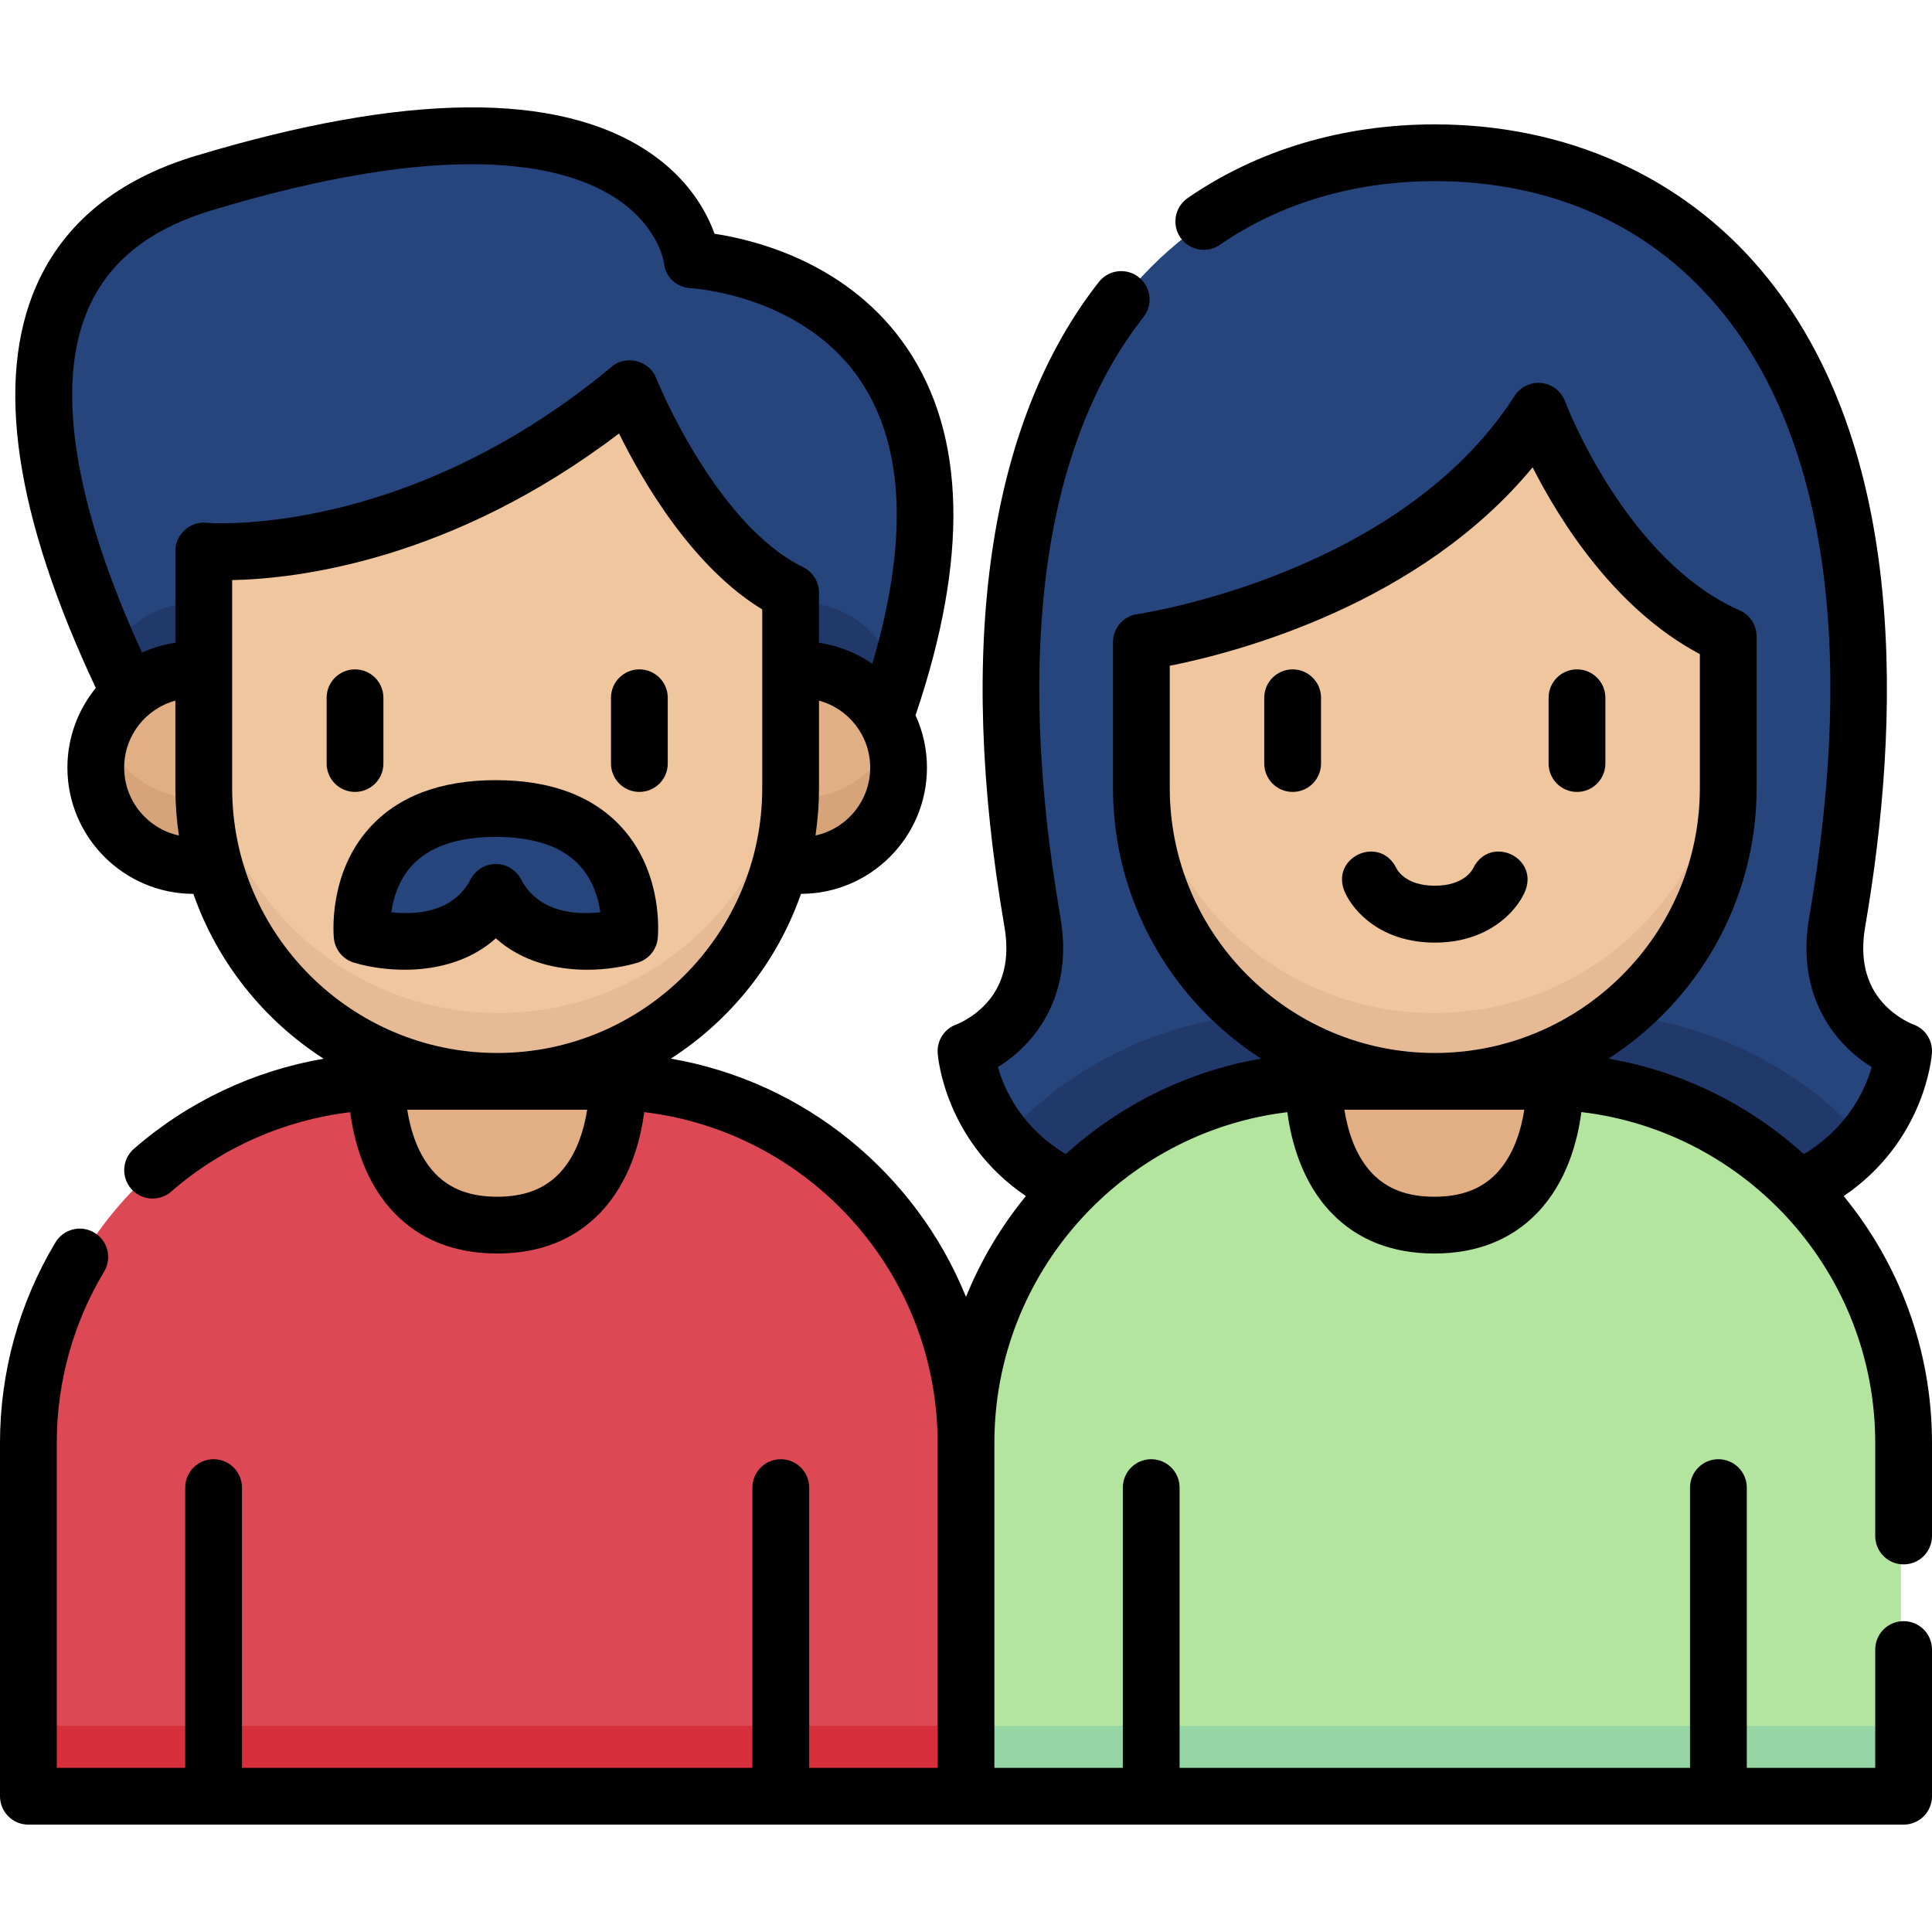 <svg width="146" height="146" viewBox="0 0 146 146" fill="none" xmlns="http://www.w3.org/2000/svg">
<g clip-path="url(#clip0_2235_3215)">
<path d="M80.77 89.732C73.482 86.291 73 79.41 73 79.41C73 79.41 79.307 77.24 78.005 69.681C70.719 27.389 89.052 11.716 108.325 11.716C127.597 11.716 145.931 27.389 138.645 69.681C137.342 77.24 143.65 79.41 143.65 79.41C143.65 79.41 143.168 86.291 135.879 89.732H80.77Z" fill="#26457D"/>
<path d="M119.399 76.553H97.254C88.787 76.553 81.169 80.179 75.863 85.961C76.997 87.342 78.573 88.694 80.772 89.731H135.881C138.08 88.694 139.656 87.342 140.789 85.961C135.484 80.179 127.865 76.553 119.399 76.553Z" fill="#21386B"/>
<path d="M116.135 31.192C116.135 31.192 120.851 43.933 130.436 48.153V59.576C130.436 71.787 120.537 81.686 108.325 81.686C96.114 81.686 86.215 71.787 86.215 59.576V48.596C86.216 48.596 106.832 45.72 116.135 31.192Z" fill="#F0C69E"/>
<path d="M108.325 76.553C96.114 76.553 86.215 66.654 86.215 54.443V59.575C86.215 71.787 96.114 81.686 108.325 81.686C120.537 81.686 130.436 71.787 130.436 59.575V54.443C130.436 66.654 120.537 76.553 108.325 76.553Z" fill="#E6BA94"/>
<path d="M143.65 135.553H73V108.928C73 93.883 85.197 81.686 100.242 81.686H116.408C131.453 81.686 143.65 93.883 143.65 108.928V135.553Z" fill="#B3E59F"/>
<path d="M73 130.42H143.65V135.553H73V130.42Z" fill="#95D6A4"/>
<path d="M73.001 135.553H2.352V108.928C2.352 93.883 14.548 81.686 29.594 81.686H45.759C60.804 81.686 73.001 93.883 73.001 108.928V135.553H73.001Z" fill="#DC4955"/>
<path d="M2.352 130.42H73.001V135.553H2.352V130.42Z" fill="#D82F3C"/>
<path d="M37.677 92.518C46.994 92.518 46.769 82.099 46.758 81.705C46.438 81.694 46.117 81.686 45.795 81.686H29.629C29.283 81.686 28.939 81.695 28.596 81.707C28.583 82.155 28.385 92.518 37.677 92.518Z" fill="#E2AE84"/>
<path d="M9.866 52.179C1.737 35.373 -0.777 18.93 15.567 14C50.583 3.44 52.374 19.784 52.374 19.784C52.374 19.784 78.643 20.946 66.882 54.271L9.866 52.179Z" fill="#26457D"/>
<path d="M14.806 45.542C12.108 45.542 9.75 46.992 8.465 49.154C8.91 50.159 9.378 51.169 9.867 52.179L15.568 52.388V45.581C15.317 45.556 15.063 45.542 14.806 45.542Z" fill="#21386B"/>
<path d="M66.879 54.271C67.213 53.325 67.512 52.409 67.786 51.515C67.132 48.113 64.141 45.542 60.548 45.542C60.29 45.542 60.036 45.556 59.785 45.581V54.01L66.879 54.271Z" fill="#21386B"/>
<path d="M15.564 59.576V50.714C15.314 50.688 15.059 50.675 14.802 50.675C10.73 50.675 7.43 53.976 7.43 58.047C7.43 62.119 10.73 65.42 14.802 65.42C15.317 65.42 15.82 65.367 16.305 65.266C15.823 63.45 15.564 61.543 15.564 59.576Z" fill="#E2AE84"/>
<path d="M60.55 50.675C60.293 50.675 60.038 50.688 59.788 50.714V59.576C59.788 61.543 59.529 63.45 59.047 65.266C59.532 65.367 60.035 65.42 60.55 65.42C64.622 65.42 67.922 62.119 67.922 58.047C67.923 53.976 64.622 50.675 60.55 50.675Z" fill="#E2AE84"/>
<path d="M14.802 60.288C11.633 60.288 8.932 58.288 7.889 55.481C7.593 56.281 7.43 57.145 7.43 58.048C7.43 62.12 10.73 65.42 14.802 65.42C15.317 65.42 15.82 65.367 16.305 65.267C15.878 63.658 15.627 61.977 15.575 60.247C15.321 60.273 15.063 60.288 14.802 60.288Z" fill="#D7A379"/>
<path d="M60.55 60.288C60.289 60.288 60.031 60.273 59.777 60.247C59.725 61.978 59.474 63.658 59.047 65.267C59.532 65.367 60.035 65.42 60.55 65.42C64.622 65.42 67.922 62.12 67.922 58.048C67.922 57.145 67.76 56.281 67.463 55.481C66.42 58.287 63.719 60.288 60.55 60.288Z" fill="#D7A379"/>
<path d="M59.787 44.861V59.576C59.787 71.787 49.888 81.686 37.677 81.686C25.466 81.686 15.566 71.787 15.566 59.576V41.725C15.566 41.725 31.085 43.269 47.67 29.488C47.67 29.488 52.314 41.199 59.787 44.861Z" fill="#F0C69E"/>
<path d="M37.677 76.553C25.466 76.553 15.566 66.654 15.566 54.443V59.576C15.566 71.787 25.466 81.686 37.677 81.686C49.888 81.686 59.787 71.787 59.787 59.576V54.443C59.787 66.654 49.888 76.553 37.677 76.553Z" fill="#E6BA94"/>
<path d="M37.573 67.445C40.412 72.892 47.648 70.692 47.648 70.692C47.648 70.692 48.642 61.129 37.574 61.129C26.505 61.129 27.5 70.692 27.5 70.692C27.5 70.692 34.735 72.892 37.575 67.445H37.573Z" fill="#26457D"/>
<path d="M108.29 92.518C117.607 92.518 117.383 82.099 117.371 81.705C117.051 81.694 116.73 81.686 116.408 81.686H100.243C99.897 81.686 99.552 81.695 99.209 81.707C99.196 82.155 98.999 92.518 108.29 92.518Z" fill="#E2AE84"/>
<path d="M26.828 59.845C28.013 59.845 28.974 58.885 28.974 57.7V52.729C28.974 51.544 28.013 50.584 26.828 50.584C25.644 50.584 24.684 51.544 24.684 52.729V57.7C24.684 58.885 25.644 59.845 26.828 59.845Z" fill="black"/>
<path d="M48.317 59.845C49.501 59.845 50.462 58.885 50.462 57.7V52.729C50.462 51.544 49.501 50.584 48.317 50.584C47.132 50.584 46.172 51.544 46.172 52.729V57.7C46.172 58.885 47.132 59.845 48.317 59.845Z" fill="black"/>
<path d="M48.196 72.745C49.021 72.493 49.616 71.772 49.705 70.914C49.726 70.718 50.17 66.061 47.022 62.57C44.861 60.172 41.647 58.956 37.468 58.956C33.291 58.956 30.076 60.172 27.915 62.57C24.768 66.061 25.211 70.718 25.232 70.914C25.321 71.772 25.915 72.493 26.741 72.745C29.278 73.516 34.181 73.864 37.468 70.908C39.471 72.708 42.072 73.283 44.373 73.283C45.85 73.283 47.204 73.046 48.196 72.745ZM39.4 66.502C39.371 66.441 39.339 66.382 39.303 66.324C38.915 65.683 38.219 65.291 37.469 65.291H37.468C36.718 65.291 36.023 65.683 35.634 66.324C35.599 66.382 35.566 66.441 35.537 66.502C34.194 68.999 31.359 69.14 29.569 68.939C29.715 67.911 30.104 66.548 31.102 65.442C32.415 63.985 34.557 63.246 37.469 63.246C40.362 63.246 42.497 63.976 43.812 65.415C44.823 66.522 45.217 67.901 45.365 68.939C43.573 69.139 40.742 68.996 39.4 66.502Z" fill="black"/>
<path d="M143.855 118.22C145.04 118.22 146 117.26 146 116.075V109.039C146 101.968 143.495 95.471 139.327 90.387C145.45 86.234 145.974 79.884 145.995 79.585C146.062 78.616 145.49 77.73 144.572 77.414C144.56 77.409 143.341 76.954 142.306 75.809C140.996 74.36 140.54 72.419 140.949 70.041C143.578 54.781 144.353 33.788 133.111 20.444C127.111 13.321 118.344 9.399 108.428 9.399C101.483 9.399 95.024 11.326 89.749 14.97C88.775 15.644 88.531 16.98 89.204 17.954C89.877 18.929 91.214 19.173 92.188 18.5C96.743 15.352 102.359 13.689 108.428 13.689C114.533 13.689 123.202 15.34 129.83 23.208C137.888 32.772 140.27 48.715 136.722 69.313C135.68 75.357 138.759 78.981 141.441 80.635C140.964 82.319 139.679 85.196 136.314 87.217C132.257 83.537 127.174 80.97 121.55 80.002C128.278 75.671 132.747 68.122 132.747 59.543V48.088C132.747 47.237 132.244 46.467 131.466 46.125C122.819 42.317 118.315 30.45 118.271 30.33C117.988 29.568 117.299 29.032 116.49 28.944C115.682 28.859 114.893 29.235 114.453 29.92C105.903 43.273 86.711 46.293 85.976 46.404C84.922 46.539 84.108 47.44 84.108 48.531V59.543C84.108 68.122 88.576 75.671 95.304 80.002C89.681 80.97 84.598 83.537 80.541 87.217C77.172 85.194 75.888 82.314 75.412 80.636C78.095 78.983 81.175 75.359 80.133 69.313C76.681 49.274 78.853 33.59 86.415 23.957C87.146 23.026 86.984 21.677 86.052 20.946C85.121 20.215 83.772 20.377 83.041 21.309C74.709 31.922 72.242 48.773 75.906 70.041C76.315 72.419 75.859 74.36 74.549 75.809C73.516 76.951 72.301 77.407 72.302 77.407C71.383 77.723 70.792 78.616 70.86 79.585C70.881 79.883 71.405 86.234 77.527 90.386C75.658 92.667 74.124 95.232 73 98.006C69.23 88.704 60.842 81.749 50.695 80.001C55.223 77.087 58.725 72.714 60.531 67.548C65.782 67.538 70.05 63.263 70.05 58.01C70.05 56.599 69.739 55.26 69.187 54.053C73.198 42.22 72.992 32.898 68.565 26.338C64.227 19.91 57.152 18.143 53.998 17.665C53.401 16.008 52.031 13.471 48.941 11.427C42.087 6.893 30.592 7.012 14.778 11.781C8.87 13.564 4.822 16.866 2.745 21.596C-0.394 28.746 1.12 38.969 7.241 51.99C5.9 53.634 5.094 55.73 5.094 58.011C5.094 63.264 9.363 67.538 14.613 67.549C16.42 72.717 19.924 77.091 24.456 80.006C19.174 80.917 14.209 83.252 10.123 86.811C9.229 87.589 9.136 88.944 9.914 89.837C10.692 90.731 12.046 90.824 12.94 90.046C16.759 86.72 21.477 84.646 26.465 84.048C26.745 86.198 27.552 89.348 29.829 91.693C31.785 93.706 34.39 94.727 37.572 94.727C40.757 94.727 43.363 93.705 45.319 91.689C47.598 89.341 48.402 86.192 48.682 84.043C61.154 85.532 70.855 96.174 70.855 109.039V133.597H61.149V112.417C61.149 111.232 60.188 110.272 59.004 110.272C57.819 110.272 56.859 111.232 56.859 112.417V133.597H18.286V112.417C18.286 111.232 17.325 110.272 16.141 110.272C14.956 110.272 13.996 111.232 13.996 112.417V133.597H4.29V109.039C4.29 104.467 5.527 99.991 7.868 96.095C8.478 95.079 8.149 93.762 7.134 93.152C6.118 92.541 4.801 92.87 4.191 93.886C1.449 98.449 0 103.689 0 109.039V135.741C0 136.926 0.96 137.886 2.145 137.886H143.855C145.04 137.886 146 136.926 146 135.741V124.655C146 123.47 145.04 122.51 143.855 122.51C142.67 122.51 141.71 123.47 141.71 124.655V133.596H132.004V112.417C132.004 111.232 131.044 110.272 129.859 110.272C128.674 110.272 127.714 111.232 127.714 112.417V133.596H89.141V112.417C89.141 111.232 88.181 110.272 86.996 110.272C85.811 110.272 84.851 111.232 84.851 112.417V133.596H75.145V109.039C75.145 109.035 75.145 109.032 75.145 109.028C75.15 96.178 84.833 85.55 97.284 84.046C97.566 86.197 98.372 89.349 100.65 91.693C102.606 93.706 105.211 94.726 108.392 94.726C111.577 94.726 114.185 93.704 116.141 91.687C118.421 89.336 119.224 86.186 119.503 84.038C131.991 85.512 141.71 96.161 141.71 109.039V116.075C141.71 117.26 142.67 118.22 143.855 118.22ZM61.624 63.139C61.799 61.965 61.892 60.765 61.892 59.544V52.946C64.123 53.551 65.76 55.593 65.76 58.011C65.76 60.523 63.986 62.627 61.624 63.139ZM6.673 23.321C8.244 19.742 11.3 17.312 16.017 15.889C33.964 10.476 42.467 12.373 46.439 14.917C49.654 16.977 50.14 19.627 50.181 19.884C50.273 20.95 51.14 21.725 52.211 21.779C52.295 21.783 60.675 22.276 65.032 28.773C68.353 33.725 68.648 40.911 65.923 50.162C64.743 49.346 63.373 48.789 61.892 48.573V44.786C61.892 43.967 61.426 43.22 60.691 42.86C54.04 39.601 49.631 28.686 49.588 28.578C49.103 27.249 47.287 26.785 46.224 27.719C30.553 40.739 15.752 39.518 15.61 39.507C14.387 39.356 13.225 40.409 13.253 41.641V48.573C12.366 48.702 11.519 48.955 10.728 49.312C5.558 38.023 4.152 29.062 6.673 23.321ZM9.384 58.011C9.384 55.593 11.022 53.551 13.253 52.945V59.544C13.253 60.765 13.346 61.965 13.52 63.139C11.159 62.627 9.384 60.523 9.384 58.011ZM17.543 59.544V43.837C22.408 43.741 34.108 42.389 46.778 32.758C48.565 36.379 52.314 42.837 57.602 46.053V59.544C57.602 70.588 48.617 79.573 37.572 79.573C26.528 79.573 17.543 70.588 17.543 59.544ZM37.572 90.437C35.565 90.437 34.039 89.87 32.906 88.704C31.567 87.326 31.008 85.348 30.774 83.863H44.372C44.139 85.347 43.58 87.322 42.241 88.701C41.108 89.869 39.581 90.437 37.572 90.437ZM88.398 59.543V50.314C93.642 49.268 107.303 45.632 115.819 35.314C117.896 39.405 122.051 46.035 128.457 49.43V59.543C128.457 70.588 119.472 79.573 108.427 79.573C97.383 79.573 88.398 70.588 88.398 59.543ZM108.392 90.437C106.386 90.437 104.86 89.87 103.727 88.704C102.388 87.327 101.828 85.349 101.594 83.863H115.192C114.96 85.346 114.401 87.32 113.062 88.7C111.928 89.869 110.401 90.437 108.392 90.437Z" fill="black"/>
<path d="M97.684 50.584C96.499 50.584 95.539 51.544 95.539 52.729V57.7C95.539 58.885 96.499 59.845 97.684 59.845C98.869 59.845 99.829 58.885 99.829 57.7V52.729C99.829 51.544 98.868 50.584 97.684 50.584Z" fill="black"/>
<path d="M119.172 59.845C120.357 59.845 121.317 58.885 121.317 57.7V52.729C121.317 51.544 120.357 50.584 119.172 50.584C117.987 50.584 117.027 51.544 117.027 52.729V57.7C117.028 58.885 117.988 59.845 119.172 59.845Z" fill="black"/>
<path d="M115.206 67.457C116.41 64.797 112.59 63.022 111.32 65.625C111.254 65.759 110.61 66.934 108.426 66.934C106.242 66.934 105.598 65.759 105.532 65.625C104.262 63.022 100.441 64.797 101.646 67.457C102.314 68.921 104.418 71.232 108.426 71.232C112.434 71.232 114.538 68.921 115.206 67.457Z" fill="black"/>
</g>
<defs>
<clipPath id="clip0_2235_3215">
<rect width="146" height="146" fill="white"/>
</clipPath>
</defs>
</svg>

